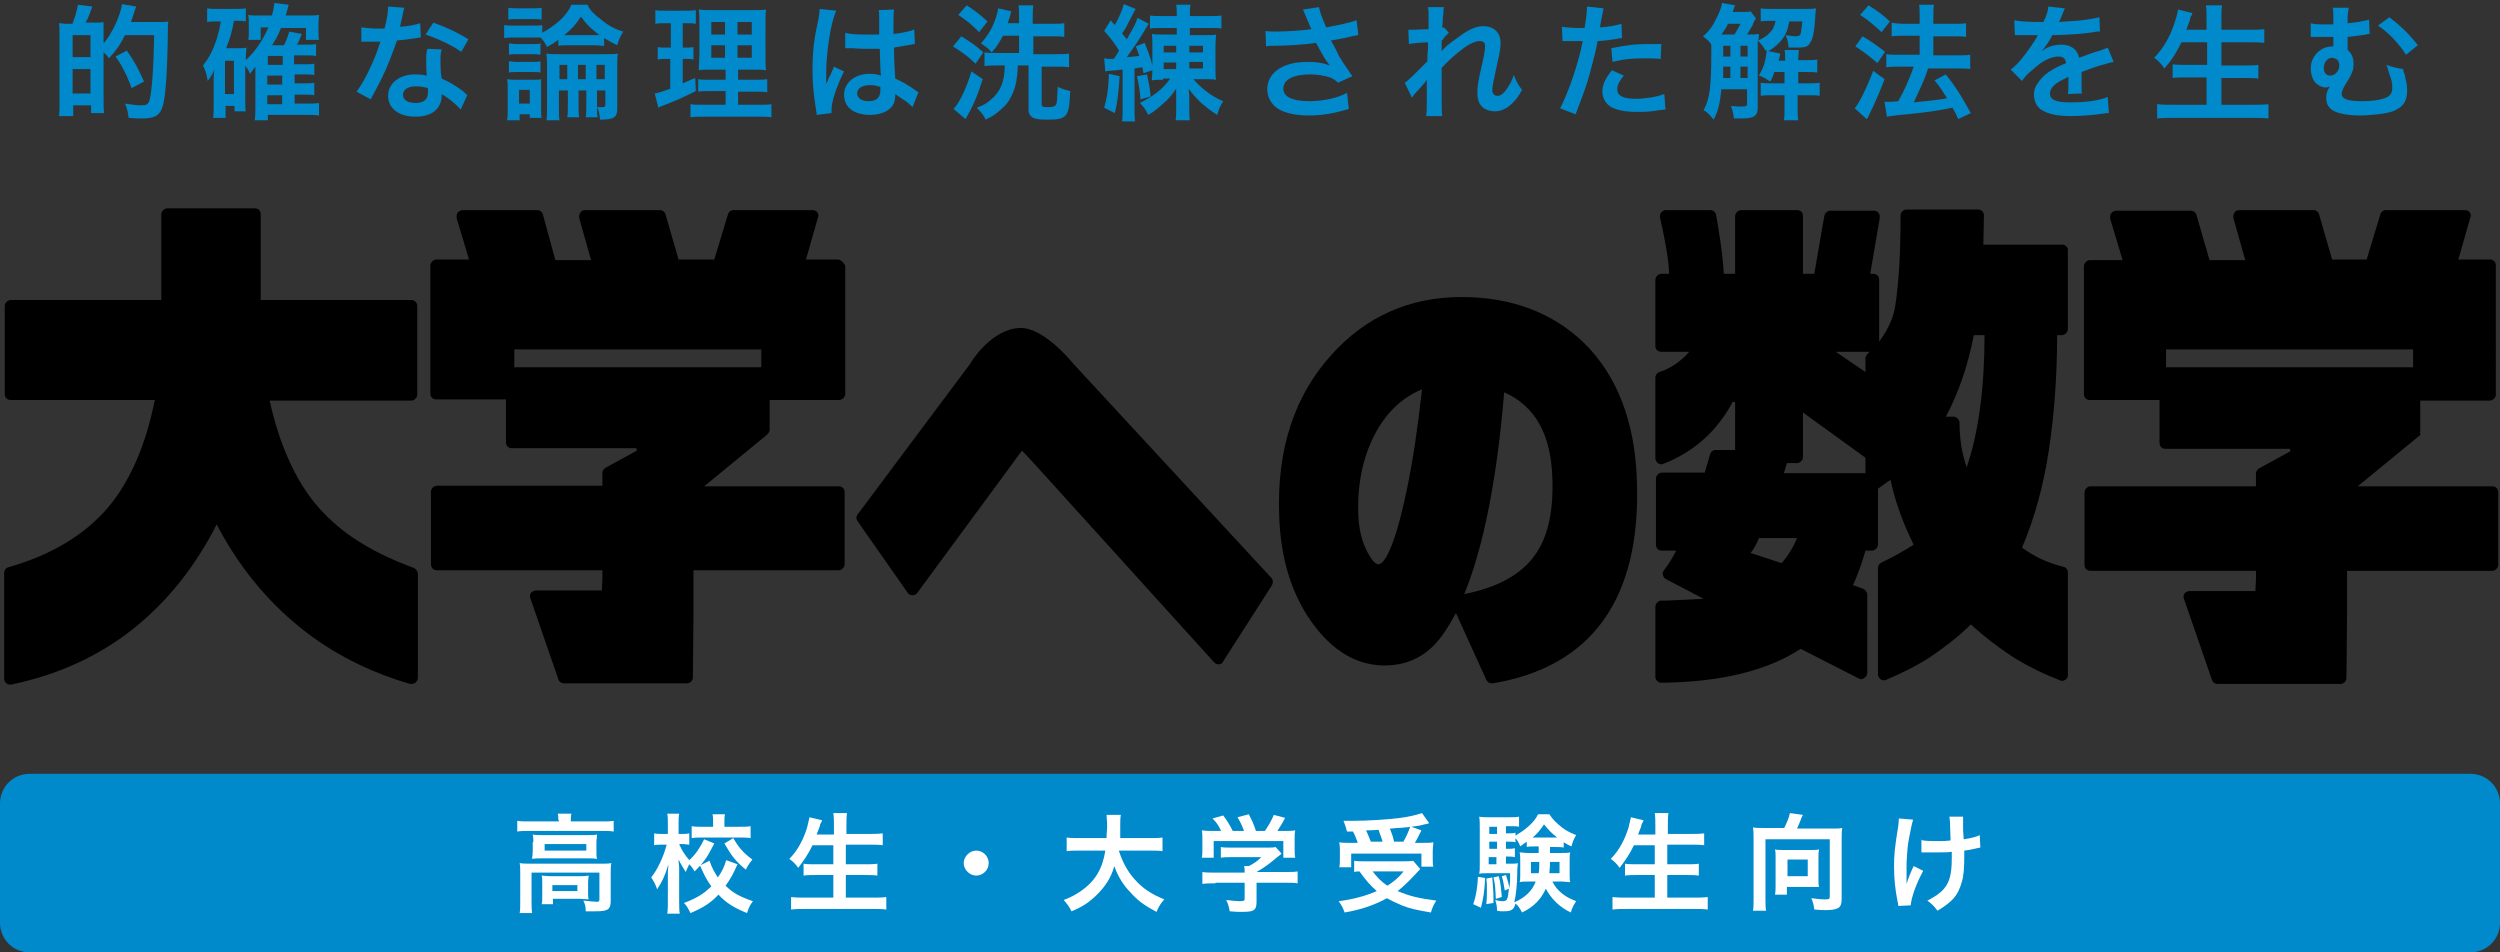 <?xml version="1.0" encoding="utf-8"?>
<!-- Generator: Adobe Illustrator 21.0.0, SVG Export Plug-In . SVG Version: 6.00 Build 0)  -->
<svg version="1.1" id="レイヤー_1" xmlns="http://www.w3.org/2000/svg" xmlns:xlink="http://www.w3.org/1999/xlink" x="0px"
	 y="0px" viewBox="0 0 420 160" style="enable-background:new 0 0 420 160;" xml:space="preserve">
<rect x="0" y="0" width="420" height="160" fill="#333333" stroke="none"/>
<style type="text/css">
	.st0{fill:#0089CB;}
	.st1{fill:#FFFFFF;}
</style>
<g>
	<g>
		<path d="M69.1,50.4H43.8V36c0-0.6-0.4-1-1-1H28.1c-0.5,0-1,0.5-1,1v14.4H1.8c-0.5,0-1,0.5-1,1v14.8c0,0.6,0.4,1,1,1H26
			c-1.5,7.7-4.4,14.4-8.6,18.9c-3.9,4.2-9.3,7.3-16,9.2c-0.4,0.1-0.7,0.5-0.7,1V114c0,0.3,0.1,0.6,0.4,0.8c0.2,0.2,0.4,0.2,0.6,0.2
			c0.1,0,0.1,0,0.2,0c7.7-1.6,14.6-4.7,20.4-9.3c5.8-4.6,10.5-10.5,14.1-17.6c3.6,6.9,8.3,12.7,14,17.3c5.3,4.3,11.6,7.5,18.5,9.5
			c0.1,0,0.2,0,0.3,0c0.2,0,0.4-0.1,0.6-0.2c0.2-0.2,0.4-0.5,0.4-0.8V96.4c0-0.4-0.3-0.8-0.7-1c-6.3-2.3-11.4-5.3-15-9.1
			C50,81.8,47,75,45.3,67.3l0,0h23.8c0.5,0,1-0.5,1-1V51.4C70.1,50.9,69.7,50.4,69.1,50.4z"/>
		<path d="M140.7,43.6h-5.3l2-7c0-0.1,0.1-0.2,0.1-0.3c0-0.6-0.4-1-1-1h0h-13.3c-0.4,0-0.8,0.3-0.9,0.7l-2.3,7.6H114l-2.2-7.6
			c-0.1-0.4-0.5-0.7-0.9-0.7H98.3c-0.3,0-0.6,0.1-0.8,0.4c-0.2,0.3-0.2,0.6-0.2,0.9l2,7.1h-6L91.2,36c-0.1-0.4-0.5-0.7-0.9-0.7H77.7
			c-0.3,0-0.6,0.2-0.8,0.4c-0.2,0.3-0.2,0.6-0.2,0.9l2.1,7h-5.5c-0.5,0-1,0.5-1,1v21.5c0,0.6,0.4,1,1,1H85v7.2c0,0.6,0.4,1,1,1h20.9
			l0.1,0.4l-5.3,2.9c-0.3,0.2-0.5,0.5-0.5,0.9v2.1H73.4c-0.5,0-1,0.5-1,1v12.2c0,0.6,0.4,1,1,1h27.8l0,1.6l-0.1,1.8H90
			c-0.3,0-0.6,0.2-0.8,0.4c-0.2,0.3-0.2,0.6-0.1,0.9l4.7,13.6c0.1,0.4,0.5,0.7,0.9,0.7l0,0l20.7,0c0.5,0,1-0.4,1-1
			c0-1.7,0.1-7.5,0.1-10.6v-7.4h24.4c0.5,0,1-0.5,1-1V82.7c0-0.6-0.4-1-1-1h-22.6l10.6-8.7c0.2-0.2,0.4-0.5,0.4-0.8v-5h11.7
			c0.5,0,1-0.5,1-1V44.6C141.7,44.1,141.3,43.6,140.7,43.6z M127.9,58.7v3H86.4v-3H127.9z"/>
		<path d="M180.4,61.2c-0.4-0.5-5-6.1-8.9-6.1c-4.8,0-8.4,5.7-8.5,6l0,0l-18.9,25.3c-0.3,0.4-0.3,0.8,0,1.2l8.4,12
			c0.2,0.3,0.5,0.4,0.8,0.4c0,0,0,0,0,0c0.3,0,0.6-0.1,0.8-0.4l16.2-22c1.1-1.6,1.4-1.8,1.4-1.9l0,0c0,0,0.3,0.3,1.6,1.7l30.7,33.9
			c0.2,0.2,0.4,0.3,0.7,0.3c0,0,0.1,0,0.1,0c0.3,0,0.6-0.2,0.7-0.5l8.2-12.8c0.2-0.4,0.2-0.9-0.1-1.2L180.4,61.2z"/>
		<path d="M245.5,49.9c-8.7,0-16.1,3.3-21.9,9.8c-6.2,6.9-9.1,15.9-8.7,26.8c0.2,7.3,2.1,13.4,5.6,18.2c3.4,4.7,7.5,7.1,12.1,7.1
			c3.1,0,5.8-1,8-3.1c1.4-1.3,2.7-3.3,4-5.7l5.1,11.2c0.2,0.4,0.5,0.6,0.9,0.6c0.1,0,0.1,0,0.2,0c16.7-2.8,24.9-14.3,24.2-34
			c-0.3-9.9-3.3-17.7-8.9-23.2C260.8,52.5,253.9,49.9,245.5,49.9z M229.7,92.7c-0.9-1.7-1.4-3.8-1.5-6.1c-0.2-5.1,0.7-9.6,2.7-13.5
			c1.9-3.7,4.6-6.3,8-7.7c-0.7,6.3-1.5,11.8-2.5,16.6c-2.5,12.2-4.4,12.8-4.8,12.8C231,94.8,230.4,94,229.7,92.7z M257.9,93.2
			c-2.3,3.3-6.3,5.5-11.9,6.6v0c3.3-8.1,5.5-19.5,6.7-33.9v0c5.2,2.3,7.9,7.1,8.1,14.5C261,86,260,90.3,257.9,93.2z"/>
		<path d="M346.5,41.1h-13.3l0.1-4.8c0,0,0-0.1,0-0.1c0-0.6-0.4-1-1-1h0h-12c-0.5,0-1,0.4-1,1c0,6.3-0.3,11.4-0.9,15.2
			c-0.4,2.7-1.9,4.9-2.7,6c0,0,0,0,0,0V47c0-0.6-0.4-1-1-1h-0.5l1.6-9.4c0-0.1,0-0.2,0-0.2c0-0.6-0.4-1-1-1h0h-7.3
			c-0.5,0-0.9,0.4-1,0.8l-1.7,9.8h-1.9v-9.7c0-0.6-0.4-1-1-1h-9.4c-0.5,0-1,0.5-1,1V46h-1.9c-0.2-3.6-1-8.3-1.3-9.9
			c-0.1-0.5-0.5-0.8-1-0.8h-7.4c-0.3,0-0.6,0.1-0.8,0.4c-0.2,0.2-0.3,0.6-0.2,0.9c0.5,2.3,1.5,6.8,1.5,9.4h-1.3c-0.5,0-1,0.5-1,1
			v11.1c0,0.6,0.4,1,1,1h4.7c-1.5,1.7-3.2,2.8-5,3.4c-0.4,0.1-0.7,0.5-0.7,1V77c0,0.3,0.2,0.6,0.4,0.8c0.2,0.1,0.4,0.2,0.6,0.2
			c0.1,0,0.2,0,0.4-0.1c5.1-2,9-5.5,11.6-10.4l0.4,0.1v8h-3.3c-0.4,0-0.8,0.3-0.9,0.7l-0.9,3.1h-7.2c-0.5,0-1,0.5-1,1v11.1
			c0,0.6,0.4,1,1,1h2.4l0,0c-0.4,0.8-0.9,1.7-1.6,2.7l-0.1,0.1l-0.4,0.6c-0.2,0.2-0.2,0.5-0.1,0.8c0.1,0.3,0.3,0.5,0.5,0.6l6.3,3.3
			l-6.1,0.3l-1,0c-0.5,0-1,0.5-1,1v11.8c0,0.3,0.1,0.5,0.3,0.7c0.2,0.2,0.4,0.3,0.7,0.3c0,0,0,0,0,0c9.9-0.1,17.8-2,23.4-5.7h0
			l9.8,5c0.1,0.1,0.3,0.1,0.4,0.1c0.2,0,0.4-0.1,0.5-0.2c0.3-0.2,0.5-0.5,0.5-0.9V99.9c0-0.4-0.3-0.8-0.7-1l-1.7-0.6v0
			c0.8-1.7,1.5-3.7,2.1-5.8l0,0h1.1c0.5,0,1-0.5,1-1v-9.4l2.1-1.5c0.8,3.7,2.1,7.3,3.9,10.9h0c-1.7,1.1-3.5,2.1-5.4,3
			c-0.4,0.2-0.6,0.5-0.6,0.9v17.9c0,0.3,0.2,0.6,0.4,0.8c0.2,0.1,0.4,0.2,0.6,0.2c0.1,0,0.2,0,0.4-0.1c2.6-1.1,5-2.3,7.2-3.7
			c2.5-1.7,4.9-3.5,7-5.6c2.3,2.1,4.9,4.1,7.6,5.8c2.3,1.4,4.8,2.6,7.4,3.6c0.1,0,0.2,0.1,0.3,0.1c0.2,0,0.4-0.1,0.6-0.2
			c0.3-0.2,0.4-0.5,0.4-0.8V96.2c0-0.5-0.3-0.9-0.8-1c-2.5-0.6-4.9-1.7-6.9-3.2l0,0c2.1-4.9,3.6-10.4,4.5-16.3
			c0.9-6,1.4-12.5,1.4-19.4l0.8,0c0.5,0,1-0.5,1-1V42.1C347.5,41.6,347,41.1,346.5,41.1z M329.2,71c0-0.5-0.5-1-1-1h-1.3
			c2.1-3.9,3.7-8.5,4.7-13.7l0,0h1.8c0,8.9-1,16.4-3,22.2l0,0l0,0C329.6,76.2,329.2,73.7,329.2,71z M300.2,77.8h1.7c0.5,0,1-0.5,1-1
			v-7.5l10.5,7.6v2.6h-13.7L300.2,77.8z M308.4,59.1h5.7c0,0-0.1,0-0.1,0.1c-0.1,0.1-0.1,0.1-0.2,0.2c-0.2,0.2-0.4,0.5-0.4,0.8v2.3
			L308.4,59.1z M299.3,94.6l-5.2-1.7l0,0c0.4-0.5,0.7-1,1-1.6c0.1-0.1,0.2-0.5,0.4-0.9l0,0h6.4v0C301.2,92.1,300.3,93.5,299.3,94.6z
			"/>
		<path d="M406.6,72.3v-5h11.7c0.5,0,1-0.5,1-1V44.6c0-0.6-0.4-1-1-1h-5.3l2-7c0-0.1,0.1-0.2,0.1-0.3c0-0.6-0.4-1-1-1h0h-13.3
			c-0.4,0-0.8,0.3-0.9,0.7l-2.3,7.6h-5.8l-2.2-7.6c-0.1-0.4-0.5-0.7-0.9-0.7h-12.5c-0.3,0-0.6,0.1-0.8,0.4c-0.2,0.3-0.2,0.6-0.2,0.9
			l2,7.1h-6l-2.2-7.6c-0.1-0.4-0.5-0.7-0.9-0.7h-12.6c-0.3,0-0.6,0.2-0.8,0.4c-0.2,0.3-0.2,0.6-0.2,0.9l2.1,7h-5.5c-0.5,0-1,0.5-1,1
			v21.5c0,0.6,0.4,1,1,1h11.7v7.2c0,0.6,0.4,1,1,1h20.9l0.1,0.4l-5.3,2.9c-0.3,0.2-0.5,0.5-0.5,0.9v2.1h-27.8c-0.5,0-1,0.5-1,1v12.2
			c0,0.6,0.4,1,1,1h27.8l0,1.6l-0.1,1.8h-11.1c-0.3,0-0.6,0.2-0.8,0.4c-0.2,0.3-0.2,0.6-0.1,0.9l4.7,13.6c0.1,0.4,0.5,0.7,0.9,0.7h0
			l20.7,0c0.5,0,1-0.4,1-1c0-1.9,0.1-7.6,0.1-10.6v-7.4h24.4c0.5,0,1-0.5,1-1V82.7c0-0.6-0.4-1-1-1h-22.6l10.6-8.7
			C406.5,72.9,406.6,72.6,406.6,72.3z M405.4,58.7v3h-41.5v-3H405.4z"/>
	</g>
	<g>
		<g>
			<path class="st0" d="M12.2,3.9c0.4-1,0.7-2,0.9-3.1l2.4,0.3c-0.4,1.2-0.6,1.7-1.1,2.7h1.2c1,0,1.6,0,1.8-0.1c0,0.2,0,0.2,0,0.6
				c0,0,0,0.1,0,1.2v1.8c1.4-1.6,2.8-4.6,3.1-6.6l2.4,0.4c-0.1,0.3-0.2,0.4-0.3,0.8c-0.1,0.3-0.4,1.3-0.6,1.8h4.5
				c0.9,0,1.4,0,1.8-0.1c-0.1,0.5-0.1,0.5-0.1,1.7c0,2.6-0.2,7.5-0.3,8.5c-0.4,5.3-0.9,6.1-4.2,6.1c-0.5,0-1,0-2.1-0.1
				c-0.1-0.9-0.2-1.5-0.6-2.4c1.3,0.2,2,0.3,2.7,0.3c0.9,0,1.2-0.2,1.4-0.8c0.4-1.3,0.7-5.3,0.8-11h-4.9c-0.8,1.6-1.4,2.5-2.7,3.9
				c-0.3-0.5-0.4-0.5-0.9-1v8.1c0,0.8,0,1.5,0.1,2.1h-2.2v-1.3h-3v1.8H9.9C10,19,10,18.2,10,16.9V6c0-1.1,0-1.6-0.1-2.1
				c0.4,0,0.8,0.1,1.1,0.1h0.7H12.2z M12.2,9.6h3V5.9h-3V9.6z M12.2,15.7h3v-4.1h-3V15.7z M22.1,14.8c-0.7-2-1.7-4-2.7-5.3l1.9-1
				c1.3,1.8,1.9,3,2.9,5.2L22.1,14.8z"/>
			<path class="st0" d="M41.2,17.1c0,0.8,0,1.2,0.1,1.6h-1.9v-0.9h-1.5v2h-2.1c0.1-0.6,0.1-1.3,0.1-2.2v-4.3c0-0.4,0-1,0.1-1.6
				c-0.4,1-0.6,1.2-1.1,1.9c-0.2-1.2-0.4-1.8-0.8-2.6c1-1.2,1.7-2.6,2.3-4.4c0.3-1,0.5-1.8,0.7-3h-0.5c-0.8,0-1.2,0-1.8,0.1V1.4
				c0.6,0.1,1.2,0.1,2,0.1h2.5c0.8,0,1.4,0,2-0.1v2.2c-0.5-0.1-0.8-0.1-1.2-0.1h-0.8c-0.3,1.7-0.6,2.8-1.3,4.6h2.1
				c0.5,0,0.9,0,1.3-0.1c0,0.4-0.1,0.9-0.1,1.6v0.5c1.6-1.5,2.7-3.1,3.8-5.5h-1.3v2.1h-2.1c0.1-0.4,0.1-0.9,0.1-1.4V3.6
				c0-0.4,0-0.5-0.1-1.1c0.5,0.1,0.6,0.1,1.5,0.1h2.5c0.2-0.9,0.3-1.3,0.4-2.1l2.4,0.3c0,0.1-0.2,0.7-0.5,1.8h3.8
				c0.8,0,1.3,0,1.8-0.1c0,0.4-0.1,0.8-0.1,1.6v1.2c0,0.6,0,0.9,0.1,1.4h-2.2v-2h-4.2c-0.4,1.1-0.8,1.8-1.5,2.9h2
				c0.4-0.7,0.6-1.4,0.9-2.3l2.1,0.4c-0.3,0.8-0.5,1.3-0.8,1.8h1.5c0.9,0,1.2,0,1.7-0.1v2c-0.5-0.1-1.1-0.1-1.7-0.1h-2v1.5H51
				c0.9,0,1.3,0,1.8-0.1v1.9c-0.6-0.1-1-0.1-1.7-0.1h-1.6v1.5H51c0.9,0,1.3,0,1.8-0.1V16c-0.6-0.1-1-0.1-1.7-0.1h-1.6v1.5h2.1
				c1,0,1.4,0,2-0.1v2.1c-0.7-0.1-1.3-0.1-2-0.1h-6.6v0.9h-2.2c0.1-0.7,0.1-1.2,0.1-2.4v-5.2c0-0.8,0-1.3,0-1.4
				c-0.3,0.4-0.5,0.7-0.9,1.2c-0.2-0.5-0.4-0.8-0.8-1.4V17.1z M37.8,15.8h1.5v-5.6h-1.5V15.8z M47.5,10.9V9.4h-2.5v1.5H47.5z
				 M44.9,14.2h2.5v-1.5h-2.5V14.2z M44.9,17.5h2.5v-1.5h-2.5V17.5z"/>
			<path class="st0" d="M67.9,1.3c-0.1,0.4-0.1,0.4-0.3,1.4c-0.1,0.5-0.2,0.9-0.4,1.8c1.4-0.1,2.5-0.3,3.4-0.6l0.1,2.4
				c-0.2,0-0.3,0-0.7,0.1c-0.8,0.1-2,0.3-3.3,0.4C65.9,9,65.2,11,64.2,13c-0.5,1-0.7,1.4-1.5,2.9c-0.3,0.5-0.3,0.5-0.4,0.8l-2.4-1.3
				c0.7-1,1.3-1.9,2-3.4c0.8-1.7,1.2-2.5,2-5c-0.9,0-1.1,0-1.3,0c-0.3,0-0.4,0-0.8,0l-1.1,0V4.6c0.8,0.1,1.6,0.2,2.8,0.2
				c0.3,0,0.6,0,1.1,0c0.4-1.5,0.6-2.8,0.6-3.7L67.9,1.3z M77.4,18.4c-0.8-0.9-2-1.9-3.2-2.6c0,0.2,0,0.3,0,0.4
				c0,0.8-0.4,1.7-0.9,2.2c-0.7,0.8-2,1.2-3.5,1.2c-2.8,0-4.6-1.4-4.6-3.5c0-2.1,1.9-3.6,4.5-3.6c0.6,0,1.1,0,2,0.2
				c-0.1-1-0.1-1.8-0.1-2.4c0-0.8,0-1.4,0.2-2.1l2.4,0.1C74,9,74,9.5,74,10.3c0,0.8,0,1.7,0.2,2.9c1.5,0.7,1.7,0.8,3.3,1.9
				c0.3,0.2,0.4,0.3,0.7,0.6c0.2,0.2,0.2,0.2,0.3,0.3L77.4,18.4z M69.9,14.5c-1.4,0-2.2,0.6-2.2,1.4c0,0.9,0.8,1.4,2.1,1.4
				c1.4,0,2.1-0.6,2.1-1.8c0-0.2,0-0.7,0-0.7C71.1,14.6,70.6,14.5,69.9,14.5z M77.5,8.7c-1.8-1.2-3.7-2.1-6-2.9l1.3-2
				c2.5,0.9,4.1,1.7,5.9,2.8L77.5,8.7z"/>
			<path class="st0" d="M93.8,6.7c-0.7,0.5-1,0.7-1.9,1.2c-0.4-0.8-0.6-1.1-1.1-1.6c-0.4,0-0.6,0-1.2,0h-3.3c-0.7,0-1.1,0-1.6,0.1
				V4.2c0.5,0.1,0.9,0.1,1.6,0.1h3.2c0.8,0,1.2,0,1.6-0.1v1.3c1.1-0.6,2.1-1.3,3.1-2.2c0.9-0.9,1.4-1.6,1.8-2.5h2.7
				c0.4,0.9,1.1,1.6,2.3,2.5c1.2,1,2.3,1.6,3.7,2c-0.4,0.7-0.8,1.4-1,2.3c-1-0.5-1.4-0.7-2.2-1.2v1.3c-0.5,0-0.9-0.1-1.7-0.1h-4.3
				c-0.9,0-1.2,0-1.7,0.1V6.7z M87.3,20.2h-2.1c0.1-0.5,0.1-1.3,0.1-2V15c0-0.7,0-1.2-0.1-1.7c0.6,0.1,0.8,0.1,1.5,0.1h2.9
				c0.7,0,1,0,1.3-0.1c0,0.5,0,0.7,0,1.6v3.4c0,0.6,0,1.1,0.1,1.5H89v-0.6h-1.7V20.2z M85.4,1.3c0.5,0.1,0.9,0.1,1.7,0.1h2.2
				c0.8,0,1.2,0,1.7-0.1v2c-0.5-0.1-0.9-0.1-1.7-0.1h-2.2c-0.8,0-1.2,0-1.7,0.1V1.3z M85.5,7.3c0.4,0,0.7,0.1,1.3,0.1h2.7
				c0.7,0,0.9,0,1.3-0.1v1.9c-0.5-0.1-0.7-0.1-1.3-0.1h-2.7c-0.7,0-0.9,0-1.3,0.1V7.3z M85.5,10.3c0.4,0,0.7,0.1,1.3,0.1h2.7
				c0.7,0,0.9,0,1.3-0.1v1.9c-0.4-0.1-0.7-0.1-1.3-0.1h-2.7c-0.7,0-0.9,0-1.3,0.1V10.3z M87.3,17.4H89v-2.3h-1.8V17.4z M93.9,15.2
				v3.1c0,0.9,0,1.4,0.1,1.9h-2.2c0.1-0.5,0.1-1.1,0.1-1.9v-7.2c0-0.9,0-1.3-0.1-2.1c0.5,0.1,1,0.1,2,0.1h7.9c1.2,0,1.6,0,2.1-0.1
				c-0.1,0.7-0.1,1.1-0.1,2.1v7.1c0,1.5-0.5,1.9-2.9,1.9c-0.1-1.2-0.2-1.5-0.5-2.1c0.3,0,0.6,0,0.9,0c0.4,0,0.5-0.1,0.5-0.4v-2.4
				h-1.4v2.4c0,0.9,0,1.6,0.1,2.1h-2c0.1-0.5,0.1-1.3,0.1-2.1v-2.4h-1.3v2.4c0,1.2,0,1.6,0.1,2.1h-2c0.1-0.5,0.1-1,0.1-2.1v-2.4
				H93.9z M95.3,10.9h-1.3v2.4h1.3V10.9z M99.9,5.9c0.3,0,0.3,0,0.8,0c-1.3-1-2.1-1.7-3.1-3.1c-0.9,1.4-1.6,2.1-2.8,3.1
				c0.3,0,0.5,0,0.8,0H99.9z M98.4,13.3v-2.4h-1.3v2.4H98.4z M101.6,13.3v-2.4h-1.4v2.4H101.6z"/>
			<path class="st0" d="M111.7,3.9c-0.7,0-1,0-1.6,0.1V1.7c0.5,0.1,1,0.1,1.9,0.1h3c0.8,0,1.3,0,1.9-0.1V4c-0.5-0.1-1-0.1-1.6-0.1
				h-0.6V8h0.5c0.5,0,0.9,0,1.3-0.1V10c-0.4-0.1-0.8-0.1-1.3-0.1h-0.5v4.1c0.9-0.4,1.1-0.5,2.1-0.9l0.1,2.2
				c-1.8,0.9-2.6,1.3-5.9,2.6c-0.1,0-0.2,0.1-0.4,0.2l-0.6-2.4c0.7-0.1,1.2-0.3,2.6-0.8v-5h-0.7c-0.6,0-0.9,0-1.4,0.1V7.9
				c0.5,0.1,0.8,0.1,1.5,0.1h0.7V3.9H111.7z M121.8,15.3h-2.3c-1.2,0-1.6,0-2.2,0.1v-2.1c0.5,0.1,0.9,0.1,2.2,0.1h2.4v-1.7h-2
				c-1.4,0-1.9,0-2.5,0.1c0-0.5,0-0.5,0.1-2.6V4.4c0-1.4,0-2.1-0.1-2.8c0.8,0.1,1.5,0.1,2.8,0.1h5.8c1.6,0,2.2,0,2.7-0.1
				c-0.1,0.6-0.1,1.6-0.1,2.9v4.5c0,1.5,0,2.2,0.1,2.8c-0.7-0.1-1-0.1-2.3-0.1h-2.4v1.7h2.7c1.2,0,1.6,0,2.2-0.1v2.2
				c-0.6-0.1-1.1-0.1-2.2-0.1h-2.7v2.2h3.4c1.1,0,1.7,0,2.2-0.1v2.2c-0.7-0.1-1.2-0.1-2.4-0.1h-8.8c-1.1,0-1.7,0-2.4,0.1v-2.2
				c0.6,0.1,1,0.1,2.1,0.1h3.8V15.3z M119.5,3.7v2.1h2.3V3.7H119.5z M119.5,7.6v2.1h2.3V7.6H119.5z M123.9,5.8h2.4V3.7h-2.4V5.8z
				 M123.9,9.7h2.4V7.6h-2.4V9.7z"/>
			<path class="st0" d="M137.2,19.3c0-0.2,0-0.3-0.1-0.8c-0.4-2.5-0.6-4.5-0.6-6.7c0-1.9,0.1-3.7,0.4-5.6c0.1-0.6,0.1-0.6,0.6-3
				c0.1-0.7,0.2-1.3,0.2-1.6c0,0,0,0,0-0.1l2.8,0.3c-0.9,1.8-1.7,6.9-1.7,10.5c0,0.8,0,0.8,0,1.1c0,0.1,0,0.1,0,0.3
				c0,0.2,0,0.2,0,0.4h0c0.1-0.2,0.1-0.2,0.3-0.6c0-0.1,0.1-0.4,0.3-0.7c0.2-0.4,0.2-0.4,0.4-0.9c0-0.1,0.1-0.1,0.3-0.7l1.7,0.8
				c-1.2,2.4-2.1,5-2.1,6.4c0,0.1,0,0.2,0,0.6L137.2,19.3z M142,5.5c1,0.3,2.1,0.3,3.8,0.3c0.7,0,1.2,0,1.9,0c0-1.2,0-2.3,0-3.1
				c0-0.5,0-0.8-0.1-1l2.6-0.1c-0.1,0.6-0.1,1.6-0.1,3.1c0,0.2,0,0.5,0,1c1.1-0.1,2-0.3,2.8-0.5c0.1,0,0.1,0,0.5-0.2l0.2,0l0.1,2.4
				c-0.2,0-0.2,0-0.6,0.1c-0.7,0.1-1.8,0.3-2.9,0.5c0,0.2,0,0.2,0,0.5c0,1.2,0,1.2,0.2,4.7c1.5,0.7,2,1,3.3,1.9
				c0.3,0.2,0.4,0.3,0.6,0.4l-1,2.5c-0.4-0.4-1-1-1.6-1.3c-0.7-0.5-1.2-0.8-1.3-0.9c0,0.1,0,0.2,0,0.3c0,0.5-0.1,0.9-0.2,1.2
				c-0.5,1.2-2,2-4,2c-2.8,0-4.4-1.3-4.4-3.4c0-2,1.8-3.5,4.3-3.5c0.8,0,1.3,0.1,1.9,0.3c-0.1-0.5-0.1-1.6-0.2-4.5
				c-0.8,0-1.3,0-1.9,0c-0.8,0-1.6,0-2.6-0.1c-0.3,0-0.5,0-0.6,0c-0.2,0-0.3,0-0.4,0c-0.1,0-0.2,0-0.2,0c0,0-0.1,0-0.1,0L142,5.5z
				 M146.2,14.3c-1.3,0-2.2,0.5-2.2,1.4c0,0.8,0.8,1.3,1.9,1.3c0.8,0,1.4-0.2,1.7-0.7c0.2-0.3,0.3-0.6,0.3-1.1c0-0.2,0-0.6,0-0.6
				C147.2,14.4,146.9,14.3,146.2,14.3z"/>
			<path class="st0" d="M161.5,6.1c1.6,1,2.4,1.5,3.7,2.7l-1.3,1.9c-1.5-1.4-2.2-1.9-3.8-2.9L161.5,6.1z M165.1,13.3
				c-0.9,2.8-1.6,4.5-2.9,6.7l-2-1.7c1-1.1,2.1-3.3,3-6.3L165.1,13.3z M162.4,0.9c1.3,0.8,2.3,1.6,3.5,2.7l-1.4,1.8
				c-1.4-1.4-1.8-1.7-3.5-2.9L162.4,0.9z M176.5,4c1,0,1.7,0,2.3-0.1v2.3c-0.7-0.1-1.4-0.1-2.3-0.1h-2.9v3h3.8c1,0,1.6,0,2.2-0.1
				v2.3c-0.6-0.1-1.2-0.1-2.2-0.1h-2.4v6.3c0,0.4,0.2,0.5,1,0.5s1.2-0.1,1.4-0.4c0.2-0.3,0.2-1.1,0.3-3c0.9,0.4,1.3,0.5,2.1,0.7
				c-0.2,4.4-0.5,4.8-3.9,4.8c-1.3,0-2.1-0.1-2.5-0.4c-0.4-0.3-0.6-0.7-0.6-1.2V11h-1.8c-0.1,2.7-0.5,4.3-1.5,5.9
				c-0.5,0.8-1.3,1.5-2.2,2.2c-0.5,0.4-0.9,0.6-1.7,1c-0.4-0.8-0.8-1.3-1.5-2c1.1-0.4,1.6-0.7,2.3-1.3c1.6-1.3,2.4-3,2.4-5.8h-1.1
				c-0.9,0-1.6,0-2.3,0.1V8.8c0.6,0.1,1.3,0.1,2.1,0.1h3.7V6h-2.7c-0.6,1.1-1,1.8-1.9,2.8c-0.6-0.7-0.9-0.9-1.8-1.5
				c1.6-1.8,2.5-3.7,2.9-5.9l2.2,0.5c-0.1,0.3-0.1,0.3-0.2,0.8c-0.1,0.3-0.3,0.8-0.4,1.2h1.9V3c0-1,0-1.6-0.1-2.1h2.5
				c-0.1,0.6-0.1,1.2-0.1,2.1v1H176.5z"/>
			<path class="st0" d="M195.4,13.4c-0.8,0-1.4,0-1.9,0.1c0-0.5,0.1-0.9,0.1-1.7l-1.5,0.5c-0.1-0.5-0.1-0.7-0.2-1
				c-0.6,0.1-0.8,0.1-1.3,0.2v6.7c0,1,0,1.6,0.1,2.2h-2.2c0.1-0.7,0.1-1.2,0.1-2.2v-6.5c-0.2,0-0.5,0-0.9,0.1
				c-1.6,0.1-1.6,0.1-2,0.2l-0.2-2.2c0.3,0,0.5,0.1,0.9,0.1c0.2,0,0.3,0,0.7,0c0.2-0.3,0.4-0.5,0.9-1.4c-0.8-1.3-1.5-2.2-2.5-3.3
				l1.1-1.8c0.3,0.4,0.4,0.5,0.7,0.8c0.7-1.2,1.3-2.7,1.5-3.5l2,0.8c-0.2,0.3-0.2,0.3-0.8,1.5c-0.7,1.4-1,2-1.5,2.6
				c0.4,0.5,0.5,0.6,0.8,1c1.4-2.4,1.6-2.9,1.8-3.6l1.9,1c-0.1,0.1-0.2,0.3-0.4,0.6c-0.9,1.6-2.2,3.5-3.3,5c1-0.1,1.4-0.1,2.1-0.2
				c-0.3-0.8-0.3-1-0.6-1.6l1.5-0.6c0.5,1.2,1,2.5,1.3,3.8V7.7c0-0.9,0-1.4-0.1-2c0.4,0.1,1,0.1,1.9,0.1h2.3V4.7h-2.5
				c-1,0-1.4,0-2,0.1V2.6c0.6,0.1,1.2,0.1,2.2,0.1h2.3V2.5c0-0.6,0-1.1-0.1-1.7h2.4c-0.1,0.5-0.1,1-0.1,1.7v0.2h3.1
				c1,0,1.6,0,2.2-0.1v2.2c-0.5-0.1-1.1-0.1-2-0.1h-3.3v1.2h2.7c0.9,0,1.4,0,1.7-0.1c0,0.5-0.1,1-0.1,2v3.6c0,1,0,1.6,0.1,2
				c-0.5-0.1-1.1-0.1-2-0.1h-1.8c0.5,0.6,1.2,1.3,2.1,2c0.9,0.7,1.7,1.2,2.9,1.7c-0.5,0.8-0.7,1.2-1,2.3c-1.3-0.8-1.8-1.3-2.7-2
				c-0.9-0.9-1.4-1.4-2.1-2.4c0.1,1.1,0.1,1.1,0.1,1.6v1.8c0,0.9,0,1.3,0.1,1.9h-2.4c0.1-0.6,0.1-1,0.1-1.9v-1.8c0-0.7,0-1.1,0-1.6
				c-0.7,1-1.1,1.6-2.3,2.6c-1,0.9-1.5,1.3-2.4,1.8c-0.4-0.8-0.7-1.3-1.4-2c2.5-1.3,3.8-2.3,5.1-4.1H195.4z M188.1,12.8
				c-0.2,3.1-0.4,4.5-0.8,6.2l-1.8-0.9c0.5-1.8,0.7-2.9,0.8-5.7L188.1,12.8z M192.7,12.5c0.3,1.4,0.5,2.4,0.6,3.7l-1.7,0.5
				c-0.1-1.7-0.3-2.5-0.6-3.9L192.7,12.5z M195.5,7.7v1.1h2.1V7.7H195.5z M195.5,10.5v1.1h2.1v-1.1H195.5z M199.8,8.8h2.3V7.7h-2.3
				V8.8z M199.8,11.5h2.3v-1.1h-2.3V11.5z"/>
			<path class="st0" d="M212.6,5.2c0.6,0.1,1.2,0.1,2,0.1c1.6,0,4.4-0.2,5.7-0.4c-0.4-0.9-1.3-3.1-1.4-3.3l2.7-0.4
				c0.1,0.7,0.5,1.8,1.2,3.4c2.2-0.4,4-0.8,5.1-1.2l0.3,2.5c-0.5,0.1-0.8,0.1-1.5,0.3c-0.3,0.1-1.3,0.3-3.1,0.6
				c0.8,1.4,1.2,2.3,1.4,2.7c0.6,1,1.5,2.3,2.2,3.3l-2.4,1.1c-0.5-0.5-0.9-0.7-1.4-0.9c-0.9-0.3-2.1-0.5-3.3-0.5
				c-2.9,0-4.5,0.9-4.5,2.4c0,1.4,1.6,2.1,4.4,2.1c2.2,0,4.7-0.5,6.3-1.4l0.3,2.7c-2.6,0.8-4.6,1.1-6.7,1.1c-2.7,0-4.8-0.6-5.8-1.6
				c-0.8-0.8-1.2-1.8-1.2-2.8c0-1.2,0.5-2.3,1.5-3.1c1.2-1,3-1.5,5.4-1.5c1.4,0,2.6,0.2,3.6,0.6c-0.9-1.2-0.9-1.2-2.3-3.8
				c-1.8,0.3-5,0.5-7.5,0.5c-0.5,0-0.6,0-0.9,0.1L212.6,5.2z"/>
			<path class="st0" d="M242.2,8.6c0.6-0.7,1-1.1,2.6-2.2c1.8-1.4,3.1-2,4.4-2c1.8,0,2.9,1.1,2.9,2.8c0,0.7-0.1,1.6-0.5,3.2
				c-0.7,3.2-0.9,4.1-0.9,4.7s0.3,1,0.9,1c0.5,0,1-0.4,1.5-1.1c0.5-0.7,1-1.6,1.2-2.4c0.5,1.1,0.7,1.6,1.4,2.5
				c-0.6,1.1-0.9,1.5-1.5,2.1c-0.9,1-2,1.5-3.1,1.5c-0.7,0-1.3-0.2-1.8-0.5c-0.8-0.6-1.1-1.4-1.1-2.6c0-1.2,0.1-1.8,0.9-5.3
				c0.3-1.3,0.4-2.2,0.4-2.6c0-0.5-0.3-0.8-0.9-0.8c-0.7,0-1.6,0.4-2.6,1.1c-1.5,1.1-3,2.5-3.8,3.4c0,0.9,0,1.5,0,2.1
				c0,0.2,0,0.2,0,2.5c0,2.6,0,2.7,0.1,3.5h-2.7c0.1-0.9,0.1-0.9,0.1-3.3c0-2.2,0-2.2,0-2.8l0,0c-0.2,0.3-0.4,0.6-1.5,1.8
				c-0.5,0.5-0.8,0.9-1,1.2l-1.2-2.5c0.5-0.3,0.8-0.7,1.4-1.2c2-2,2-2,2.4-2.4c0-1,0-1.2,0.1-2.1c0-0.5,0-0.5,0-1.1
				c-2.2,0.1-2.6,0.2-3.2,0.3l-0.1-2.4c0.4,0,0.6,0,0.9,0c0.4,0,1.6-0.1,2.5-0.1c0-0.3,0-0.3,0-0.8c0-0.6,0-1.2,0-1.7
				c0-0.5,0-0.7-0.1-1.2l2.7,0c-0.1,0.3-0.1,0.3-0.1,0.8c0,0.1,0,0.4-0.1,0.8c0,0.4,0,0.6-0.1,1.9c0,0,0.1,0,0.3-0.1l0.8,0.9
				c-0.2,0.2-0.3,0.3-0.6,0.6c-0.1,0.1-0.1,0.1-0.3,0.4c-0.1,0.1-0.1,0.2-0.3,0.3l0,1.2C242.2,8.2,242.2,8.3,242.2,8.6L242.2,8.6z"
				/>
			<path class="st0" d="M262.4,4.5c0.8,0.1,1.6,0.2,2.8,0.2c0.3,0,0.5,0,1,0c0.2-1,0.4-2.6,0.4-3.2c0-0.1,0-0.2,0-0.4l2.8,0.3
				c-0.1,0.5-0.1,0.5-0.4,2c-0.1,0.6-0.1,0.7-0.2,1.2c1.6-0.1,2.5-0.3,3.6-0.6l0.1,2.4c-0.2,0-0.2,0-0.7,0.1
				c-1.1,0.2-2.8,0.4-3.4,0.4c-0.2,1.3-0.8,3.5-1.3,5.4c-0.6,2.2-1,3.2-2.4,6.9l-2.6-1c1.4-2.7,3.1-7.6,3.8-11.3c-0.1,0-0.2,0-0.3,0
				h-1.2c-0.1,0-0.3,0-0.7,0c-0.4,0-0.7,0-0.8,0c-0.1,0-0.2,0-0.4,0L262.4,4.5z M272.8,12.7c-0.8,1-1.1,1.6-1.1,2.3
				c0,1.1,1,1.6,3.1,1.6c1.5,0,3.5-0.3,4.8-0.8l0.2,2.6c-0.4,0-0.5,0.1-1,0.1c-1.7,0.3-2.7,0.3-3.9,0.3c-1.9,0-3.2-0.3-4.2-0.8
				c-0.9-0.5-1.5-1.5-1.5-2.6c0-1.1,0.4-2.1,1.6-3.6L272.8,12.7z M279,9.9c-1-0.1-1.6-0.1-2.6-0.1c-2.1,0-3.5,0.1-5.5,0.6l-0.2-2.3
				c3-0.6,4-0.7,6.3-0.7c0.6,0,0.8,0,2.1,0L279,9.9z"/>
			<path class="st0" d="M295,3.1c-0.2,0.3-0.3,0.4-0.6,1.2c-0.2,0.4-0.6,1-0.9,1.5c1,0,1.4,0,2-0.1c0,0.4,0,0.5-0.1,1.1
				c1-0.5,1.5-0.8,2-1.4c0.5-0.5,0.7-1,0.9-1.9h-0.6c-0.9,0-1.4,0-1.9,0.1V1.4c0.6,0.1,1.2,0.1,2.2,0.1h5.2c0.8,0,1.3,0,1.9-0.1
				c-0.1,0.5-0.1,1.1-0.2,2.3c-0.1,1.7-0.4,3-0.8,3.5C303.8,7.8,303.3,8,302,8c-0.3,0-0.3,0-1.5,0c-0.1-1-0.2-1.3-0.5-2.1
				c0.7,0.1,1.3,0.2,1.6,0.2c0.5,0,0.8-0.1,0.9-0.4c0.1-0.4,0.2-1.1,0.3-2.1h-2.2c-0.3,1.5-0.5,2.1-1.2,3c-0.6,0.8-1.3,1.4-2.3,2
				l2,0.4c-0.2,0.9-0.2,0.9-0.3,1.2h1.1V9.9c0-0.6,0-1.1-0.1-1.5h2.4c0,0.5-0.1,1-0.1,1.5v0.2h1.3c0.9,0,1.4,0,1.9-0.1v2.2
				c-0.5-0.1-1-0.1-1.9-0.1h-1.3V14h1.6c0.9,0,1.4,0,2-0.1v2.2c-0.5-0.1-1-0.1-2-0.1h-1.7v2.1c0,0.9,0,1.4,0.1,2.1h-2.4
				c0.1-0.7,0.1-1.2,0.1-2.1V16h-2.1c-0.8,0-1.3,0-1.9,0.1v-2.2c0.6,0.1,1,0.1,1.9,0.1h2.1v-1.9h-1.7c-0.2,0.6-0.3,0.9-0.7,1.6
				c-0.9-0.6-1.3-0.8-1.9-1c0.6-1.1,0.9-1.7,1.1-2.8c0.1-0.5,0.2-1.2,0.2-1.4c0,0,0,0,0-0.1l-0.2,0.1c-0.3-0.6-0.7-1.1-1.3-1.7
				c0,0.4,0,0.4,0,0.5V18c0,1.5-0.6,1.9-2.7,1.9c-0.2,0-0.6,0-1.3,0c-0.1-0.8-0.2-1.3-0.5-2.1c0.9,0.1,1.4,0.1,1.8,0.1
				c0.7,0,0.9-0.1,0.9-0.4V15h-4.3c-0.3,2.6-0.5,3.5-1.3,5.1c-0.8-0.9-1-1.2-1.7-1.6c1-1.8,1.3-3.7,1.3-9.8c0-0.5,0-0.9,0-1.2
				c-0.3-0.5-0.6-0.8-1.4-1.4c1-0.8,1.7-1.8,2.4-3.3c0.4-0.9,0.7-1.5,0.8-2.3l2.2,0.4c-0.1,0.2-0.1,0.2-0.4,1.1h1.9
				c0.6,0,0.8,0,1.1-0.1L295,3.1z M291.4,5.8c0.4-0.7,0.7-1.2,1-1.8h-2.1c-0.3,0.7-0.7,1.2-1.1,1.8c0.2,0,0.2,0,0.5,0H291.4z
				 M290.7,13.1v-1.9h-1.2c0,0.4,0,0.7,0,0.8c0,0.6,0,0.7,0,1.1H290.7z M289.5,7.7v1.8h1.2V7.7H289.5z M293.6,7.7h-1.2v1.8h1.2V7.7z
				 M293.6,11.2h-1.2v1.9h1.2V11.2z"/>
			<path class="st0" d="M312.9,6.1c1.4,0.8,2.2,1.4,3.8,2.6l-1.3,1.9c-1.4-1.2-2.3-1.9-3.7-2.8L312.9,6.1z M316.6,13.3
				c-0.7,1.9-1.2,3-2,4.8c-0.4,0.8-0.4,0.8-0.7,1.4c-0.1,0.3-0.1,0.3-0.3,0.5l-2-1.8c0.7-0.8,2-3.4,3.1-6.3L316.6,13.3z M313.9,0.9
				c1.5,0.9,2.3,1.5,3.6,2.7l-1.4,1.8c-1.2-1.1-2.2-2-3.6-2.9L313.9,0.9z M316.6,17.1c0.3,0,0.5,0,0.7,0c0.3,0,0.8,0,1.6-0.1
				c1.1-1.9,1.9-3.8,2.6-5.8h-2.3c-0.9,0-1.6,0-2.3,0.1V9.1c0.6,0.1,1.3,0.1,2.3,0.1h3.3V6H320c-0.8,0-1.5,0-2.2,0.1V3.8
				C318.3,3.9,319,4,320,4h2.5V3c0-1.1,0-1.7-0.1-2.2h2.5c-0.1,0.6-0.1,1.1-0.1,2.2V4h3.4c0.9,0,1.5,0,2.1-0.1v2.3
				c-0.6-0.1-1.2-0.1-2.1-0.1h-3.4v3.2h4c0.9,0,1.6,0,2.2-0.1v2.4c-0.6-0.1-1.4-0.1-2.2-0.1h-4.9c-0.1,0.4-0.1,0.4-0.4,1.2
				c-0.4,1.1-1,2.4-1.8,4.1l-0.2,0.4c2.8-0.3,4.2-0.4,5.6-0.7c-0.7-1.1-1-1.7-2.1-3l1.9-1c1.8,2.3,2.3,3.1,4.2,6.5L329,20
				c-0.5-1-0.6-1.3-1-1.9c-3.1,0.6-3.8,0.7-7.6,1.1c-2.3,0.2-2.7,0.3-3.4,0.4L316.6,17.1z"/>
			<path class="st0" d="M338.4,3.4c0.9,0.2,2.2,0.3,4.9,0.3c0.6-1.3,0.8-1.9,0.8-2.6l2.8,0.3c-0.1,0.2-0.1,0.2-0.8,1.9
				c-0.1,0.2-0.1,0.3-0.2,0.4c0.2,0,0.2,0,1.3-0.1c2.4-0.1,4.3-0.4,5.5-0.7l0.1,2.4c-0.6,0-0.6,0-1.7,0.2c-1.5,0.2-4.2,0.4-6.3,0.4
				c-0.6,1.2-1.2,2-1.9,2.8l0,0c0.1-0.1,0.1-0.1,0.4-0.3c0.8-0.6,1.9-0.9,3-0.9c1.6,0,2.7,0.8,3,2.2c1.6-0.6,2.7-1,3.2-1.1
				c1.1-0.4,1.2-0.4,1.6-0.6l1,2.4c-0.6,0.1-1.2,0.3-2.3,0.6c-0.3,0.1-1.3,0.4-3.1,1.1v0.2c0,0.5,0,0.5,0,0.8c0,0.2,0,0.6,0,0.8
				c0,0.4,0,0.5,0,0.7c0,0.5,0,0.8,0.1,1.1l-2.4,0.1c0.1-0.4,0.1-1.4,0.1-2.4c0-0.3,0-0.3,0-0.5c-1,0.5-1.6,0.8-2,1.1
				c-0.7,0.5-1.1,1.1-1.1,1.7c0,1.1,1,1.5,3.5,1.5c2.5,0,4.7-0.3,6.2-0.9l0.2,2.7c-0.4,0-0.5,0-1,0.1c-1.5,0.2-3.5,0.4-5.4,0.4
				c-2.2,0-3.6-0.3-4.7-0.9c-1-0.5-1.5-1.6-1.5-2.7c0-0.9,0.3-1.5,0.9-2.3c0.9-1.2,2.1-2,4.5-3c-0.1-0.8-0.5-1.1-1.3-1.1
				c-1.2,0-2.7,0.7-4.3,2.2c-0.9,0.7-1.4,1.3-1.8,1.9l-1.9-1.9c0.5-0.4,1.2-1,1.9-1.9c0.8-1,2.1-2.8,2.5-3.6
				c0.1-0.2,0.1-0.2,0.2-0.3c-0.1,0-0.4,0-0.4,0c-0.3,0-2.2,0-2.6,0c-0.4,0-0.4,0-0.6,0c-0.1,0-0.2,0-0.3,0L338.4,3.4z"/>
			<path class="st0" d="M366.5,7.1c-0.9,1.8-1.7,3.1-2.9,4.4c-0.5-0.8-1-1.3-1.7-1.8c1.6-1.6,2.8-3.8,3.5-6.1c0.3-0.9,0.4-1.3,0.5-2
				l2.4,0.6c0,0.2,0,0.2-0.2,0.5c-0.1,0.1-0.1,0.2-0.2,0.7c-0.1,0.3-0.3,0.8-0.6,1.6h3.4V3.4c0-1.1,0-1.7-0.1-2.5h2.7
				c-0.1,0.7-0.1,1.4-0.1,2.5V5h4.4c1.1,0,2,0,2.8-0.1v2.3c-0.9-0.1-1.8-0.1-2.8-0.1h-4.4v3.9h3.6c1,0,1.9,0,2.6-0.1v2.3
				c-0.8-0.1-1.6-0.1-2.6-0.1h-3.6v4.5h5c1.2,0,2.1,0,2.9-0.1v2.4c-1-0.1-1.7-0.1-2.9-0.1h-12.8c-1.1,0-2,0-3,0.1v-2.4
				c0.9,0.1,1.8,0.1,2.9,0.1h5.4V13h-3.2c-1,0-1.8,0-2.5,0.1v-2.3c0.7,0.1,1.4,0.1,2.5,0.1h3.3V7.1H366.5z"/>
			<path class="st0" d="M398.1,5.7c-0.2,0-0.3,0-0.6,0.1c-1.3,0.2-2.1,0.3-3.1,0.4c0,1.4,0,1.6,0,2.2c0.7,0.6,1,1.3,1,2.3
				c0,0.7-0.1,1.3-0.5,2c-0.1,0.3-0.2,0.4-0.7,1.2c-0.5,0.8-0.8,1.4-0.8,1.9c0,0.8,1,1.2,3.4,1.2c1.2,0,2.5-0.1,3.5-0.4
				c1.1-0.3,1.6-0.8,1.6-1.8c0-0.8-0.1-1.4-0.5-2.4c-0.3-1-0.3-1.1-0.5-1.5c1.2,0.4,1.6,0.5,2.8,0.7c0.1,0.3,0.1,0.3,0.2,0.7
				c0.1,0.2,0.1,0.2,0.2,0.8c0.2,0.7,0.3,1.4,0.3,2.1c0,1.5-0.5,2.5-1.6,3.1c-0.8,0.5-1.7,0.7-3.3,0.9c-1,0.1-2.1,0.2-3,0.2
				c-1.9,0-3.5-0.3-4.3-0.7c-1-0.5-1.4-1.2-1.4-2.3c0-0.7,0.2-1.2,0.6-1.9h0c-0.2,0.1-0.4,0.2-0.6,0.2c-0.8,0-1.7-0.5-2.1-1.2
				c-0.3-0.5-0.5-1.3-0.5-2c0-2,1.6-3.7,3.6-3.7c0,0,0.1,0,0.2,0c0-0.1,0-0.5,0-0.9c0-0.5,0-0.5,0-0.7c-0.9,0-1.2,0-1.4,0
				c-0.6,0-1,0-1.6,0c-0.2,0-0.4,0-0.5,0c-0.1,0-0.2,0-0.3,0l0-2.3c0.6,0.2,1.4,0.2,2.9,0.2c0.1,0,0.3,0,0.9,0c0-0.2,0-0.4,0-0.4
				c0-0.3,0-0.6,0-0.8c0-0.8,0-1.1-0.1-1.6l2.7,0c-0.1,0.4-0.1,0.6-0.2,1.4c0,0.2,0,0.2,0,0.7c0,0.2,0,0.3,0,0.5
				c1.4-0.1,2.9-0.4,3.6-0.6L398.1,5.7z M391.8,9.7c-0.8,0-1.4,0.8-1.4,1.7c0,0.8,0.4,1.3,1.1,1.3c0.8,0,1.5-0.8,1.5-1.7
				C393,10.2,392.6,9.8,391.8,9.7C391.8,9.7,391.8,9.7,391.8,9.7z M401.4,2.9c1.9,1.4,3.4,2.9,4.8,4.7l-2,1.6
				c-1.1-1.8-3-3.8-4.7-4.9L401.4,2.9z"/>
		</g>
	</g>
	<g>
		<path class="st0" d="M420,155c0,2.8-2.2,5-5,5H5c-2.8,0-5-2.2-5-5v-20c0-2.8,2.2-5,5-5h410c2.8,0,5,2.2,5,5V155z"/>
	</g>
	<g>
		<g>
			<path class="st1" d="M93.8,137.8c0-0.4,0-0.8-0.1-1.1H96c-0.1,0.4-0.1,0.7-0.1,1.1v0.2h5.3c0.8,0,1.3,0,1.9-0.1v1.8
				c-0.6-0.1-1-0.1-1.9-0.1H88.8c-0.8,0-1.3,0-1.9,0.1v-1.8c0.6,0.1,1.1,0.1,2,0.1h5V137.8z M87.4,146.6c0-0.6,0-1.1-0.1-1.6
				c0.6,0.1,1.1,0.1,1.9,0.1h11.7c0.9,0,1.3,0,1.8-0.1c-0.1,0.6-0.1,1-0.1,1.6v4.6c0,0.9-0.1,1.2-0.4,1.5c-0.4,0.3-0.9,0.4-2.2,0.4
				c-0.4,0-0.5,0-1,0c-0.3,0-0.3,0-0.6,0c0-0.8-0.1-1.2-0.4-1.8c1,0.1,1.8,0.2,2.3,0.2c0.3,0,0.4-0.1,0.4-0.4v-4.5H89.3v4.8
				c0,0.9,0,1.4,0.1,2h-2.1c0.1-0.4,0.1-1.1,0.1-2V146.6z M89.6,141.5c0-0.6,0-0.9-0.1-1.3c0.5,0.1,1,0.1,1.7,0.1h7.5
				c0.7,0,1.1,0,1.6-0.1c0,0.5-0.1,0.7-0.1,1.3v1.5c0,0.7,0,0.9,0.1,1.3c-0.5-0.1-0.9-0.1-1.7-0.1h-7.5c-0.7,0-1.2,0-1.7,0.1
				c0-0.4,0.1-0.7,0.1-1.3V141.5z M98.8,149.9c0,0.5,0,0.9,0.1,1.2c-0.3,0-1-0.1-1.5-0.1h-4.5v0.9H91c0.1-0.3,0.1-0.7,0.1-1.5v-2.1
				c0-0.5,0-0.8-0.1-1.2c0.4,0,0.8,0.1,1.5,0.1h4.9c0.7,0,0.9,0,1.5-0.1c0,0.3-0.1,0.6-0.1,1.2V149.9z M91.5,142.9h7v-1.1h-7V142.9z
				 M92.8,149.7h4.2v-1h-4.2V149.7z"/>
			<path class="st1" d="M120,141.7c-1.2,2.4-1.8,3.2-3.3,4.7c-0.3-0.5-0.5-0.8-0.9-1.2c-0.2,0.4-0.4,0.8-0.6,1.3
				c-0.4-0.7-0.7-1.1-1.2-2.1c0,0.3,0,0.3,0.1,1.3c0,0.1,0,1,0,1.2v4.4c0,1,0,1.6,0.1,2.2h-2.1c0.1-0.6,0.1-1.3,0.1-2.2v-3.7l0-0.9
				c0,0,0-0.5,0.1-1.5c-0.6,2-1.1,3-1.9,4.2c-0.3-0.9-0.6-1.4-1-2c1-1.2,2.1-3.5,2.6-5.5h-0.7c-0.6,0-1,0-1.4,0.1V140
				c0.4,0.1,0.8,0.1,1.4,0.1h0.9v-1.5c0-1,0-1.4-0.1-1.9h2c-0.1,0.5-0.1,1-0.1,1.9v1.5h0.7c0.5,0,0.7,0,1.1-0.1v1.9
				c-0.4,0-0.7-0.1-1-0.1h-0.7c0.4,1,1,1.9,1.7,2.7c1-0.9,1.7-1.9,2.5-3.5L120,141.7z M123.9,145.2c-0.8,1.8-1.1,2.3-2,3.6
				c1.2,1.2,2.5,1.9,4.6,2.6c-0.5,0.6-0.7,1.1-1,2c-2.2-0.9-3.5-1.7-4.8-3.1c-1.3,1.4-2.6,2.2-4.7,3.1c-0.4-0.8-0.6-1.2-1.1-1.7
				c2.1-0.8,3.3-1.5,4.6-2.8c-0.8-1.1-1.2-1.9-1.9-3.5l1.6-0.8c0.4,1.2,0.8,1.9,1.4,2.8c0.7-1,1.1-1.8,1.4-2.9L123.9,145.2z
				 M119.8,138.2c0-0.6,0-1-0.1-1.4h2.1c-0.1,0.4-0.1,0.7-0.1,1.3v0.8h2.4c0.8,0,1.5,0,2-0.1v2c-0.6-0.1-1.2-0.1-2-0.1h-5.9
				c-0.8,0-1.4,0-2,0.1v-2c0.5,0.1,1.2,0.1,2,0.1h1.6V138.2z M123.2,140.8c0.9,1.6,1.7,2.5,3.2,3.6c-0.4,0.5-0.7,0.9-1.1,1.7
				c-1.7-1.4-2.4-2.3-3.6-4.4L123.2,140.8z"/>
			<path class="st1" d="M136.5,142c-0.7,1.5-1.5,2.6-2.4,3.8c-0.5-0.7-0.9-1.1-1.5-1.5c1.4-1.4,2.4-3.3,3-5.3
				c0.2-0.8,0.3-1.2,0.4-1.7l2.1,0.5c0,0.1,0,0.1-0.2,0.5c-0.1,0.1-0.1,0.1-0.2,0.6c-0.1,0.3-0.3,0.7-0.5,1.3h2.9v-1.4
				c0-0.9,0-1.5-0.1-2.2h2.3c-0.1,0.6-0.1,1.2-0.1,2.1v1.4h3.7c0.9,0,1.7,0,2.4-0.1v2c-0.8-0.1-1.5-0.1-2.4-0.1h-3.8v3.3h3.1
				c0.9,0,1.6,0,2.2-0.1v2c-0.6-0.1-1.4-0.1-2.2-0.1h-3.1v3.8h4.3c1,0,1.8,0,2.5-0.1v2.1c-0.8-0.1-1.5-0.1-2.4-0.1h-11
				c-0.9,0-1.7,0-2.6,0.1v-2.1c0.8,0.1,1.5,0.1,2.5,0.1h4.6v-3.8h-2.8c-0.8,0-1.6,0-2.2,0.1v-2c0.6,0.1,1.2,0.1,2.2,0.1h2.8V142
				H136.5z"/>
			<path class="st1" d="M166.1,145c0,1.2-1,2.1-2.1,2.1s-2.1-1-2.1-2.1s1-2.1,2.1-2.1S166.1,143.8,166.1,145z"/>
			<path class="st1" d="M188,143c0.5,1.6,1.4,3.4,2.6,4.7c1.3,1.5,2.8,2.5,5,3.4c-0.6,0.7-0.9,1.1-1.3,2.1c-1.9-1-3.2-1.9-4.4-3.3
				c-1.2-1.2-2.1-2.7-2.7-4.4c-0.5,1.9-1.5,3.4-2.9,4.8c-1.2,1.2-2.5,2.1-4.3,2.8c-0.3-0.7-0.7-1.2-1.3-1.9c1.3-0.5,2-0.9,2.9-1.5
				c2.4-1.7,3.6-3.7,4.1-6.8h-4.2c-1.1,0-1.7,0-2.3,0.1v-2.3c0.6,0.1,1.2,0.1,2.3,0.1h4.4c0-0.9,0.1-1.2,0.1-2.1
				c0-0.8-0.1-1.3-0.1-1.8h2.4c-0.1,0.6-0.1,0.9-0.1,2.1c0,0.7,0,1.2,0,1.8h4.8c1,0,1.7,0,2.3-0.1v2.3c-0.7-0.1-1.3-0.1-2.3-0.1H188
				z"/>
			<path class="st1" d="M204.2,148.4c-0.9,0-1.6,0-2.2,0.1v-2c0.6,0.1,1.3,0.1,2.2,0.1h4.9v-0.1c0-0.4,0-0.7-0.1-1h0.8
				c0.8-0.4,1.4-0.8,2.1-1.5h-5c-0.7,0-1.2,0-1.8,0.1v-1.8c0.5,0.1,1,0.1,1.8,0.1h6c0.7,0,1,0,1.4-0.1l1,1.1
				c-0.3,0.3-0.3,0.3-0.6,0.5c-1.3,1.1-2.2,1.8-3.6,2.6v0h4.7c0.9,0,1.7,0,2.2-0.1v2c-0.5-0.1-1.3-0.1-2.2-0.1h-4.7v3.2
				c0,0.6-0.1,0.9-0.2,1.1c-0.3,0.5-0.9,0.6-2.5,0.6c-0.2,0-0.8,0-1.8-0.1c-0.2-1-0.3-1.3-0.6-1.9c0.9,0.1,1.7,0.2,2.2,0.2
				c0.8,0,0.9-0.1,0.9-0.4v-2.7H204.2z M205.1,139.5c-0.4-0.8-0.6-1.2-1.4-2l1.8-0.5c0.6,0.8,1,1.4,1.6,2.6h1.9
				c-0.3-0.8-0.6-1.5-1.1-2.3l1.9-0.5c0.7,1.4,0.8,1.6,1.2,2.8h1.5c0.5-0.7,1.2-1.9,1.5-2.7l1.9,0.5c-0.4,0.8-0.9,1.6-1.3,2.2h0.8
				c1.2,0,1.6,0,2.2-0.1c-0.1,0.5-0.1,0.8-0.1,1.5v1.7c0,0.5,0,0.9,0.1,1.4h-2v-2.8h-11.7v2.8h-2c0.1-0.4,0.1-0.8,0.1-1.4v-1.7
				c0-0.6,0-1-0.1-1.5c0.8,0.1,0.9,0.1,2.1,0.1H205.1z"/>
			<path class="st1" d="M238.6,146c-0.3,0.3-0.3,0.3-1.6,1.7c-0.6,0.6-1.3,1.3-2.2,2c1.9,0.8,3.4,1.2,6.5,1.6
				c-0.4,0.6-0.7,1.2-0.9,2c-2.3-0.4-3.4-0.6-4.9-1.2c-0.9-0.4-1.6-0.7-2.5-1.2c-2,1.1-4.2,1.9-7.1,2.4c-0.3-0.8-0.5-1.2-1-1.9
				c2.4-0.3,4.6-0.9,6.4-1.7c-1.1-1-1.7-1.6-2.9-3.3c-0.5,0-0.6,0-0.9,0.1v-1.9c0.5,0.1,1.1,0.1,1.8,0.1h6.5c0.7,0,1.2,0,1.6-0.1
				L238.6,146z M226.3,139.7c-0.2-0.7-0.3-1.1-0.6-1.8c0.6,0,1.1,0,1.4,0c2.6,0,5.9-0.2,8.2-0.5c1.5-0.2,2.7-0.5,3.6-0.8l1.2,1.7
				c-0.3,0.1-0.3,0.1-0.8,0.2c-0.7,0.2-1.3,0.3-2.2,0.4l1.7,0.6c-0.8,1.6-0.8,1.6-1.1,2.1h1.2c1,0,1.4,0,1.9-0.1
				c0,0.5-0.1,0.9-0.1,1.5v1.3c0,0.5,0,0.9,0.1,1.3h-2v-2.2h-11.8v2.3h-2c0.1-0.4,0.1-0.9,0.1-1.4V143c0-0.5,0-0.9-0.1-1.5
				c0.5,0.1,1,0.1,2,0.1h1.1c-0.2-0.6-0.5-1.4-0.8-1.9H226.3z M232.3,141.5c-0.2-0.8-0.5-1.4-0.7-2.1c-0.1,0-0.8,0.1-2.1,0.1
				c0.3,0.6,0.5,1.2,0.8,1.9H232.3z M230.6,146.4c0.8,1,1.4,1.7,2.5,2.4c1.2-0.8,1.9-1.4,2.7-2.4H230.6z M235.7,141.5
				c0.5-0.8,0.9-1.7,1.2-2.6c-0.5,0.1-0.6,0.1-0.8,0.1c-0.2,0-0.6,0.1-1.3,0.1c-0.3,0-0.8,0.1-1.3,0.1c0.3,0.8,0.5,1.2,0.7,2.2
				H235.7z"/>
			<path class="st1" d="M249.5,147.5c-0.1,2.3-0.3,3.4-0.7,5l-1.3-0.6c0.5-1.4,0.7-2.8,0.8-4.6L249.5,147.5z M260.4,142.2
				c0,0.7,0,0.8,0,1.1h1.9c0.7,0,1.1,0,1.5-0.1c-0.1,0.4-0.1,0.8-0.1,1.3v2.4c0,0.7,0,0.9,0.1,1.3c-0.5,0-0.9-0.1-1.4-0.1h-1.6
				c0.4,0.8,0.9,1.4,1.5,1.9c0.6,0.5,1.2,0.9,2.5,1.4c-0.4,0.6-0.7,1.1-0.9,1.9c-1.9-0.9-3.3-2.3-4.2-4c-0.8,1.8-2.1,3.1-4,4
				c-0.3-0.6-0.6-1.1-1.1-1.5c-0.3,1.1-0.7,1.3-2.1,1.3c-0.4,0-0.6,0-1-0.1c0-0.7-0.1-1.2-0.3-1.8c0.5,0.1,0.8,0.2,1.2,0.2
				c0.8,0,0.9-0.2,1.1-2.1l-0.7,0.3c-0.1-0.7-0.3-1.8-0.5-2.4l0.7-0.2c0.3,1,0.4,1.3,0.6,2.2c0.1-1,0.1-1.4,0.1-2.5h-3.7
				c-0.6,0-1.1,0-1.5,0.1c0.1-0.4,0.1-0.9,0.1-1.5v-6.2c0-0.9,0-1.3-0.1-1.9c0.5,0.1,1,0.1,1.8,0.1h3.2c0.8,0,1.2,0,1.7-0.1v1.7
				c-0.4-0.1-0.7-0.1-1.4-0.1H253v1.2h0.4c0.5,0,0.8,0,1.2-0.1v0.5c0.8-0.5,1.4-0.9,2.1-1.5c0.8-0.7,1.3-1.3,1.7-2.1h1.9
				c0.4,0.6,0.8,1.1,1.5,1.7c0.9,0.8,1.5,1.2,3,1.8c-0.4,0.6-0.6,1.2-0.8,1.9c-0.7-0.3-0.9-0.5-1.3-0.7v0.9
				c-0.4-0.1-0.8-0.1-1.3-0.1H260.4z M250.7,147.4c0.1,1.4,0.2,2.3,0.2,3.4c0,0.2,0,0.5,0,0.9l-1.2,0.2c0.1-0.9,0.1-1.3,0.1-2.5
				c0-0.9,0-1.1-0.1-1.8L250.7,147.4z M251.5,138.9h-1.3v1.2h1.3V138.9z M251.5,141.4h-1.3v1.2h1.3V141.4z M250.1,144v1.2h1.3V144
				H250.1z M251.8,147.2c0.3,1.1,0.4,2.2,0.5,3.5l-1,0.3c-0.1-1.9-0.1-2.4-0.4-3.6L251.8,147.2z M257.7,142.2c-0.5,0-0.9,0-1.2,0.1
				v-0.9c-0.4,0.3-0.6,0.4-1.1,0.8c-0.2-0.5-0.3-0.8-0.8-1.4v0.7c-0.4-0.1-0.7-0.1-1.2-0.1H253v1.2h0.3c0.6,0,0.8,0,1.2-0.1v1.5
				c-0.4-0.1-0.8-0.1-1.2-0.1H253v1.2h0.6c0.8,0,1.1,0,1.4-0.1c0,0.3-0.1,0.7-0.1,1.5c0,1.9-0.2,3.9-0.5,5.1c1.8-0.8,3-1.9,3.6-3.5
				h-1.3c-0.6,0-1,0-1.4,0.1c0.1-0.4,0.1-0.7,0.1-1.3v-2.4c0-0.6,0-0.8-0.1-1.3c0.4,0,0.7,0.1,1.4,0.1h1.8v-1.1H257.7z M257.2,144.8
				v1.9h1.3c0.1-0.6,0.1-1.1,0.1-1.9H257.2z M261.6,140.7c-0.9-0.7-1.4-1.2-2.2-2.2c-0.7,1-1,1.4-1.9,2.2h0.3H261.6z M260.4,144.8
				c0,1.1-0.1,1.4-0.1,1.9h1.7v-1.9H260.4z"/>
			<path class="st1" d="M274.5,142c-0.7,1.5-1.5,2.6-2.4,3.8c-0.5-0.7-0.9-1.1-1.5-1.5c1.4-1.4,2.4-3.3,3-5.3
				c0.2-0.8,0.3-1.2,0.4-1.7l2.1,0.5c0,0.1,0,0.1-0.2,0.5c-0.1,0.1-0.1,0.1-0.2,0.6c-0.1,0.3-0.3,0.7-0.5,1.3h2.9v-1.4
				c0-0.9,0-1.5-0.1-2.2h2.3c-0.1,0.6-0.1,1.2-0.1,2.1v1.4h3.7c0.9,0,1.7,0,2.4-0.1v2c-0.8-0.1-1.5-0.1-2.4-0.1h-3.8v3.3h3.1
				c0.9,0,1.6,0,2.2-0.1v2c-0.6-0.1-1.4-0.1-2.2-0.1h-3.1v3.8h4.3c1,0,1.8,0,2.5-0.1v2.1c-0.8-0.1-1.5-0.1-2.4-0.1h-11
				c-0.9,0-1.7,0-2.6,0.1v-2.1c0.8,0.1,1.5,0.1,2.5,0.1h4.6v-3.8h-2.8c-0.8,0-1.6,0-2.2,0.1v-2c0.6,0.1,1.2,0.1,2.2,0.1h2.8V142
				H274.5z"/>
			<path class="st1" d="M299.7,139.2c0.4-0.8,0.9-1.9,1-2.6l2.2,0.3c-0.1,0.2-0.3,0.5-0.4,0.9c-0.3,0.7-0.4,1-0.6,1.4h5.9
				c0.8,0,1.2,0,1.7-0.1c-0.1,0.6-0.1,1.1-0.1,1.8V151c0,0.9-0.2,1.4-0.7,1.6c-0.4,0.2-1,0.3-2,0.3c-0.4,0-0.8,0-1.9-0.1
				c-0.1-0.8-0.2-1.2-0.5-1.9c0.8,0.1,1.7,0.2,2.3,0.2c0.7,0,0.8-0.1,0.8-0.5V141h-10.8V151c0,1,0,1.4,0.1,2h-2.2
				c0.1-0.5,0.1-1,0.1-2v-10.2c0-0.6,0-1.1-0.1-1.8c0.5,0.1,0.9,0.1,1.7,0.1H299.7z M305.5,147.6c0,0.6,0,1,0.1,1.4
				c-0.4,0-1,0-1.5,0h-3.9v1.3h-2c0.1-0.5,0.1-1,0.1-1.5v-4.8c0-0.5,0-0.9-0.1-1.3c0.4,0.1,0.8,0.1,1.3,0.1h4.8c0.5,0,0.9,0,1.3-0.1
				c-0.1,0.5-0.1,0.8-0.1,1.4V147.6z M300.3,147.2h3.4v-2.8h-3.4V147.2z"/>
			<path class="st1" d="M323.1,146.3c-1.2,2.2-2,4.5-2.1,5.8l-2.1,0.1c0-0.3,0-0.3-0.1-0.7c-0.4-2-0.6-3.8-0.6-5.9
				c0-2,0.1-3.1,0.7-6.8c0.1-0.8,0.1-1,0.1-1.3l2.4,0.2c-0.2,0.7-0.3,1.1-0.5,2.2c-0.3,1.5-0.4,2-0.5,3.5c-0.1,1.2-0.1,1.7-0.1,2.1
				c0,0.1,0,0.3,0,0.6c0,0.2,0,0.5,0,1.4c0,0.1,0,0.3,0,0.3c0,0.3,0,0.4,0,0.7c0.3-1,0.8-2.2,1.2-3L323.1,146.3z M322.6,141.1
				c0.8,0.2,1.7,0.2,3.2,0.2c0.7,0,1,0,1.9-0.1c-0.1-3.2-0.1-3.3-0.2-4l2.3,0c0,0.3,0,0.4,0,0.6c0,0.2,0,0.3,0,1.2
				c0,0.2,0,0.9,0.1,2c1.3-0.2,2.1-0.4,2.7-0.7l0.1,2.1c-0.3,0-0.4,0.1-1,0.2c-0.8,0.2-1,0.2-1.7,0.3c0,0.4,0,0.5,0,0.9
				c0,1.9-0.1,3.4-0.4,4.3c-0.4,1.5-1,2.6-2.1,3.5c-0.6,0.5-1,0.8-2,1.4c-0.6-0.8-0.9-1.1-1.7-1.7c1.2-0.6,2.1-1.2,2.8-2
				c0.9-1.1,1.3-2.4,1.3-5.1c0-0.4,0-0.5,0-1.1c-0.6,0.1-1.5,0.1-2.4,0.1c-0.5,0-1.2,0-1.6,0c-0.5,0-0.6,0-0.8,0c-0.1,0-0.2,0-0.3,0
				V141.1z"/>
		</g>
	</g>
</g>
</svg>
